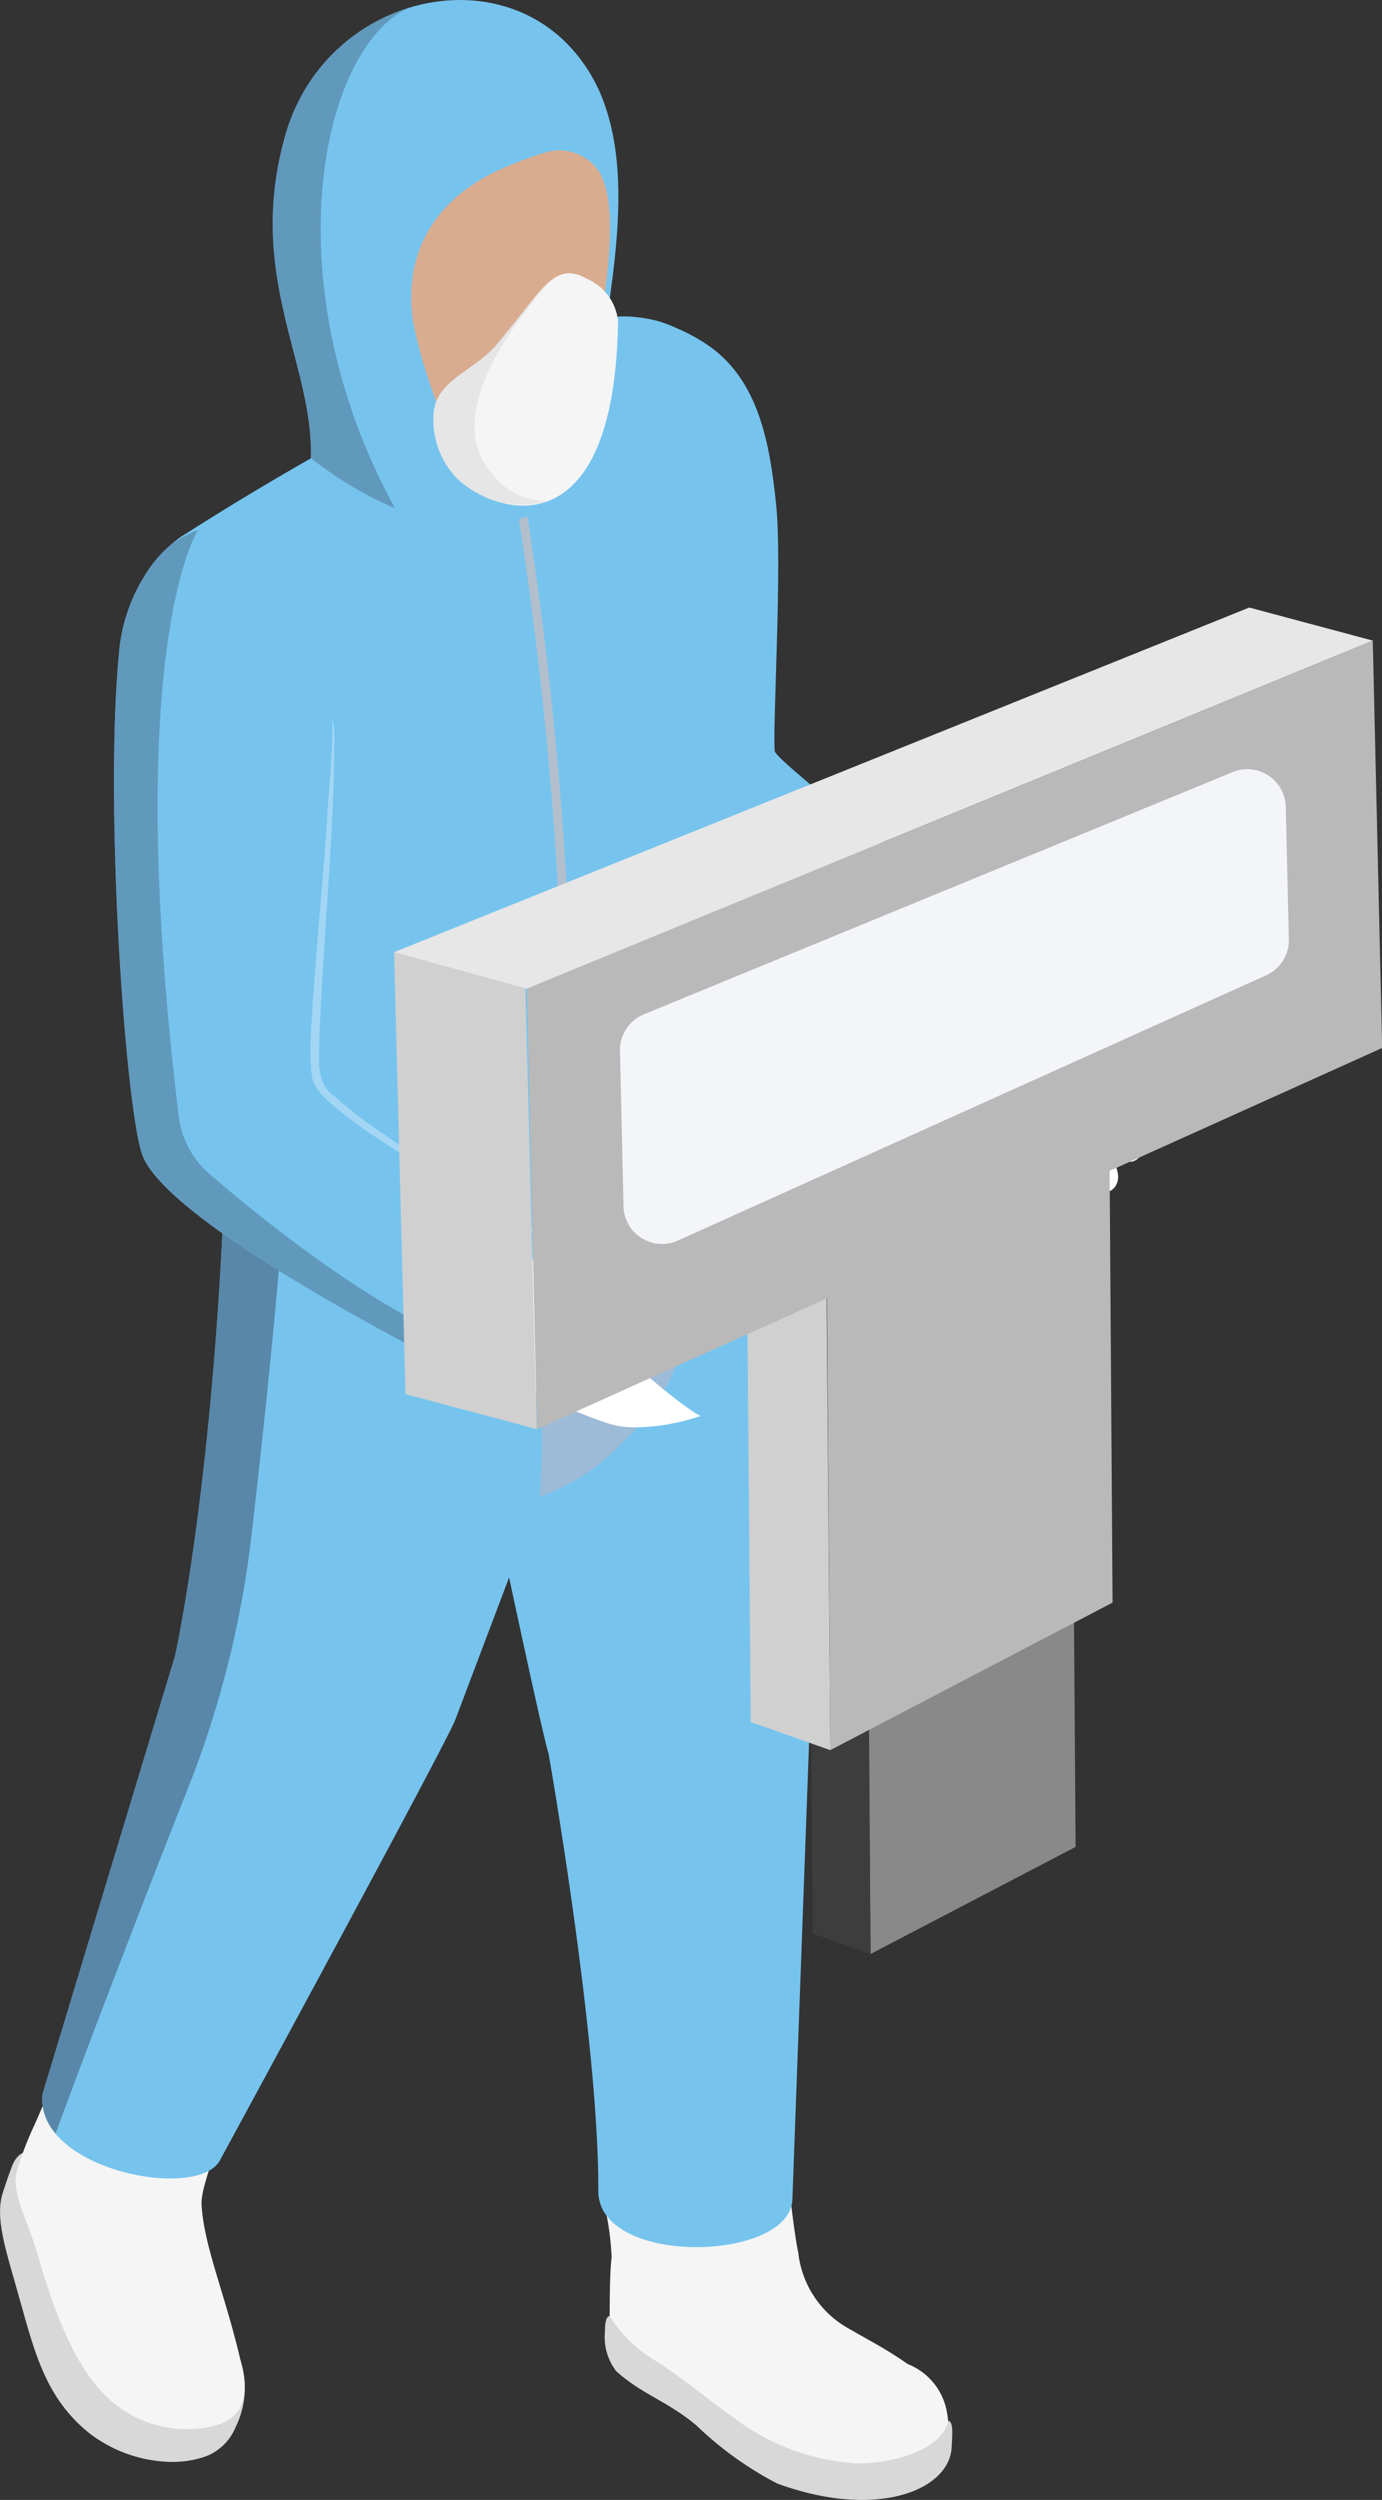 <?xml version="1.0" encoding="UTF-8"?>
<svg xmlns="http://www.w3.org/2000/svg" width="58.889" height="106.492">
  <rect width="100%" height="100%" fill="#333333" stroke="none"/>
  <g id="Group_9741" data-name="Group 9741" transform="translate(-463.804 -636.674)">
    <g id="_13" data-name="13">
      <path id="Path_10723" data-name="Path 10723" d="M470.335 732.509c-1.847-1.363-5.073-5.773-6-3.608-.174.449-.332.931-.415 1.189-.3.948.042 2.146.478 3.664l.3 1.06c.635 2.275 1.137 4.073 2.9 5.5a5.905 5.905 0 003.4 1.23 4.362 4.362 0 001.438-.188 2.226 2.226 0 001.408-1.293 3.783 3.783 0 00.218-2.811 15.811 15.811 0 00-3.727-4.743z" fill="#d8d8d8"></path>
      <path id="Path_10724" data-name="Path 10724" d="M474.134 737.574c-.689-3.1-1.613-5.062-1.741-6.962-.077-1.14 1.727-4.874 1.727-4.874-2.063-.79-3.787-2.977-5.851-3.766a1.1 1.1 0 00-.652-.035c-.731.279-.97 1.212-1.1 1.875a24.6 24.6 0 01-1.287 3.472 13.347 13.347 0 00-.686 1.81c-.31.967.425 2.073.894 3.716.75 2.627 1.677 4.894 3.109 6.146a4.935 4.935 0 004.091 1.119c.827-.145 1.921-.588 1.496-2.501z" fill="#f5f5f5"></path>
      <g id="Group_7399" data-name="Group 7399">
        <path id="Path_10725" data-name="Path 10725" d="M504.139 739.351a2.7 2.7 0 00-1.663-1.976c-.883-.633-1.9-1.146-2.4-1.451a4.224 4.224 0 01-2.255-3.282c-.128-.592-.287-1.841-.447-3.3l-7.046.046a.845.845 0 00-.817 1.016 12.072 12.072 0 01.356 2.433c-.1.741-.074 2.524-.09 2.6.037.565-.027 1.725.432 2.137 1.1.986 2.113 1.232 3.34 2.258a14.536 14.536 0 003.363 2.419c4.118 1.519 7.191.308 7.286-1.505a4.55 4.55 0 00-.059-1.395z" fill="#f5f5f5"></path>
        <path id="Path_10726" data-name="Path 10726" d="M495 739.612c-1.11-.785-2.165-1.694-3.328-2.414a5.735 5.735 0 01-1.887-1.862c-.222.006-.2.623-.2.639a2.378 2.378 0 00.478 1.708c1.125 1.008 2.159 1.259 3.413 2.307a14.854 14.854 0 003.436 2.472c4.207 1.552 7.346.314 7.444-1.538.035-.66.064-1.063-.135-1.134-.307 1.306-2.5 1.841-3.941 1.819a9.671 9.671 0 01-5.28-1.997z" fill="#d8d8d8"></path>
        <path id="Path_10727" data-name="Path 10727" d="M495.012 678.427c-1.765 1.282-10.811 15.927-10.811 19.34 0 0 2.637 12.551 2.977 13.6 0 0 2.148 12.173 2.121 18.632-.013 3.252 8.272 3.043 8.272.308l.7-19.172a27.208 27.208 0 00-.114-3.667c-.631-6.311-2.69-26.893-3.145-29.041z" fill="#76c4ee"></path>
      </g>
      <g id="Group_7401" data-name="Group 7401">
        <path id="Path_10728" data-name="Path 10728" d="M493.93 651.351c2.205 1.485 2.682 4.212 2.949 6.857.261 2.572-.159 9.436-.063 10.46.047.5 9.338 7.436 9.828 8.971.535 1.674-1.426 4.316-3.4 4.254-1.341-.042-11.969-7.9-11.969-7.9-2.968-3.324-2.6-11.645-3.7-18.184-1.169-6.909 3.691-6.251 6.355-4.458z" fill="#76c4ee"></path>
        <g id="Group_7400" data-name="Group 7400">
          <path id="Path_10729" data-name="Path 10729" d="M508.943 680.237a34.924 34.924 0 00-2.641-2.393c-1.282-1.078-4.481 2.477-3.079 3.637 2.12 1.755 2.485 2.066 2.739 2.633a24.036 24.036 0 01.66 2.454c.224.852 1.849.842.763-2.129a7.679 7.679 0 011.077 2.665.692.692 0 001.368-.022 28.721 28.721 0 00-.364-1.889c.3.741.641 1.544.773 1.822.417.879 1.486.374 1.144-.563-.145-.4-.275-.8-.4-1.2.313.49.727 1.136 1.226.836 1.208-.731-2.425-4.97-3.266-5.851z" fill="#fff"></path>
        </g>
      </g>
      <path id="Path_10730" data-name="Path 10730" d="M495.29 690.265c-.2-1.608-.081-3.75-.182-5.254-.339-12.2.893-27.073.34-30-.857-4.542-4.176-5.653-7.564-4.3a125.085 125.085 0 00-16.177 8.708 3.4 3.4 0 00-1.663 3.279c.786 6.028 3.5 18.665 3.385 22.616-.39 13.949-2.165 21.887-2.165 21.887l-5.653 18.69c-.315 3.237 6.721 4.578 7.584 2.772 0 0 9.62-17.7 10.012-18.736l3.588-9.491c1.815-1.836 3.183-1.736 8.495-10.171z" fill="#76c4ee"></path>
      <path id="Path_10731" data-name="Path 10731" d="M486.028 657.2a.191.191 0 00-.22-.15.187.187 0 00-.15.219c.031.172 3.176 17.433 1.8 33.758a.189.189 0 00.172.2.192.192 0 00.2-.173c1.385-16.372-1.77-33.68-1.802-33.854z" fill="#b3bfcd"></path>
      <path id="Path_10732" data-name="Path 10732" d="M474.506 702.191c.649-5.511 1.4-13.006 1.438-15.426a24.078 24.078 0 00-2.535-2.433c.019.363.028.7.02.978-.39 13.949-2.165 21.886-2.165 21.886l-5.653 18.691a2.22 2.22 0 00.565 1.671c.538-1.525 3.489-9.3 5.624-14.672a42.43 42.43 0 002.706-10.695z" fill="#4d6e8c" opacity=".7" style="mix-blend-mode:multiply;isolation:isolate"></path>
      <path id="Path_10733" data-name="Path 10733" d="M486.667 694.235a30.469 30.469 0 01.128 6.2 8.612 8.612 0 003.494-2.278c2.39-2.217 3.123-4.769 3.207-8.576-.007.309-6.925 4.045-6.829 4.654z" fill="#9dbbd7"></path>
      <path id="Path_10734" data-name="Path 10734" d="M507.945 680.639a6.645 6.645 0 00-.384 1.413c-.022.459.315.993.831.918 1.171-.168 1.326-1.713 1.279-2.63-.03-.587-2.207-1.734-2.644-1.8-.062.46 1.082 1.512.918 2.099z" fill="#fff"></path>
      <g id="Group_7404" data-name="Group 7404">
        <path id="Path_10735" data-name="Path 10735" d="M470.334 660.659a7.418 7.418 0 00-1.471 3.962c-.6 6.4.262 18.927.98 21.184.99 3.11 14.036 9.534 14.036 9.534 1.938.923 5.368-4.409 3.446-5.724-2.688-1.838-9.551-5.679-9.89-7.014-.361-1.422.548-15.363.548-15.363.71-4.764-4.083-11.075-7.649-6.579z" fill="#76c4ee"></path>
        <path id="Path_10736" data-name="Path 10736" d="M472.711 686.663a3.853 3.853 0 01-1.29-2.437c-2.408-19.844.766-24.9.821-24.968a4.032 4.032 0 00-2.034 1.565 7.514 7.514 0 00-1.347 3.814c-.594 6.4.264 18.913.982 21.168.99 3.11 14.036 9.534 14.036 9.534.725.345 1.658-.185 2.443-1.053-3.429.651-10.753-5.135-13.611-7.623z" fill="#4d6e8c" opacity=".5" style="mix-blend-mode:multiply;isolation:isolate"></path>
        <g id="Group_7403" data-name="Group 7403">
          <g id="Group_7402" data-name="Group 7402" opacity=".4" style="mix-blend-mode:screen;isolation:isolate">
            <path id="Path_10737" data-name="Path 10737" d="M487.314 689.63l-1.019-.6c-.647-.387-1.605-.884-2.709-1.558s-2.4-1.448-3.755-2.348a17.848 17.848 0 01-2.022-1.531 4.186 4.186 0 01-.474-.511 2.738 2.738 0 01-.2-.378c-.04-.169-.039-.229-.061-.349a12.452 12.452 0 01-.04-1.35c.186-3.466.553-6.885.709-9.465.079-1.288.192-2.36.206-3.112.034-.753.011-1.183.011-1.183a4.053 4.053 0 01.081 1.182c.012.755-.018 1.833-.083 3.124-.112 2.584-.421 6.021-.548 9.464 0 .834-.15 1.814.628 2.338a17.5 17.5 0 001.962 1.526c1.329.917 2.609 1.717 3.7 2.4 2.2 1.359 3.635 2.316 3.635 2.316z" fill="#e5f0fc"></path>
          </g>
        </g>
        <path id="Path_10738" data-name="Path 10738" d="M489.385 690.684a2.605 2.605 0 01-1.206.1c-.519-.274-.927-.481-1.109-.553-.889-.354-4.233 3.172-2.429 4.734a28.192 28.192 0 004.939 2.3 3.979 3.979 0 001.515.206 9.032 9.032 0 002.567-.48c-.566-.208-4.653-3.477-4.081-4.018.543-.7 3.416-1.128 3.222-2.178-.219-1.195-2.428-.358-3.418-.111z" fill="#fff"></path>
      </g>
      <path id="Path_10739" data-name="Path 10739" d="M488.872 655.837c.526-5.408 2.334-11.173.431-15.373-2.875-6.062-11.528-4.447-13.344 1.976-1.7 6.013 1.206 9.676 1.092 13.748.662.623 3.952 2.747 6.035 2.815 3.521.115 5.569-.929 5.786-3.166z" fill="#76c4ee"></path>
      <path id="Path_10740" data-name="Path 10740" d="M481.238 637.005a7.872 7.872 0 00-5.279 5.435c-1.7 6.013 1.206 9.676 1.092 13.748a15.853 15.853 0 003.588 2.141c-5.29-9.629-3.165-19.646.599-21.324z" fill="#4d6e8c" opacity=".5" style="mix-blend-mode:multiply;isolation:isolate"></path>
      <path id="Path_10741" data-name="Path 10741" d="M485.328 643.8c-2.858 1.207-4.376 3.509-3.922 6.579a19.6 19.6 0 00.7 2.591c.717 2.148 1.693 4.319 3.963 4.391 1.172.037 2.14-.809 2.492-2.582.871-4.385 1.819-8.99.788-10.769a2.057 2.057 0 00-2.442-.8c-.524.168-1.055.364-1.579.59z" fill="#d9ac90"></path>
      <path id="Path_10742" data-name="Path 10742" d="M482.28 654.371a3.567 3.567 0 00.943 2.625c1.554 1.573 6.769 3.32 6.916-6.637a2.194 2.194 0 00-1.344-1.815c-1.441-.831-2 .708-3.845 2.837-.96 1.11-2.639 1.519-2.67 2.99z" fill="#f5f5f5"></path>
      <path id="Path_10743" data-name="Path 10743" d="M487.314 648.612a26.305 26.305 0 00-2.364 2.769c-.96 1.11-2.639 1.523-2.67 2.99a3.567 3.567 0 00.943 2.625 3.952 3.952 0 003.957 1.014 2.879 2.879 0 01-2.414-1.164c-2.611-2.946 2.547-8.187 2.548-8.234z" fill="#d8d8d8" opacity=".5" style="mix-blend-mode:multiply;isolation:isolate"></path>
    </g>
    <g id="Group_7971" data-name="Group 7971">
      <g id="Group_7968" data-name="Group 7968">
        <path id="Path_11807" data-name="Path 11807" d="M509.537 701.282l.1 14.065-8.737 4.563-.1-14.461z" fill="#898989"></path>
      </g>
      <path id="Path_11808" data-name="Path 11808" d="M500.9 719.91l-2.462-.872-.118-14.479 2.462.872z" fill="#3d3d3d"></path>
      <g id="Group_7969" data-name="Group 7969">
        <path id="Path_11809" data-name="Path 11809" d="M511.08 685.566l.132 19.376-12.029 6.285-.143-19.922z" fill="#b9b9b9"></path>
      </g>
      <path id="Path_11810" data-name="Path 11810" d="M499.184 711.227l-3.392-1.2-.162-19.946 3.392 1.2z" fill="#d0d0d0"></path>
      <g id="Group_7970" data-name="Group 7970">
        <path id="Path_11811" data-name="Path 11811" d="M522.3 663.962l.4 17.353-36.016 16.237-.429-18.763z" fill="#b9b9b9"></path>
        <path id="Path_11812" data-name="Path 11812" d="M491.238 679.884l25.091-10.319a1.641 1.641 0 012.265 1.48l.129 5.641a1.641 1.641 0 01-.966 1.534l-25.068 11.3a1.642 1.642 0 01-2.316-1.459l-.151-6.622a1.641 1.641 0 011.016-1.555z" fill="#f4f5f9"></path>
      </g>
      <path id="Path_11813" data-name="Path 11813" d="M486.677 697.552l-5.594-1.491-.486-18.826 5.594 1.491z" fill="#d0d0d0"></path>
      <path id="Path_11814" data-name="Path 11814" d="M480.6 677.234l5.651 1.554 36.049-14.826-5.264-1.408z" fill="#e7e7e7"></path>
    </g>
  </g>
</svg>
